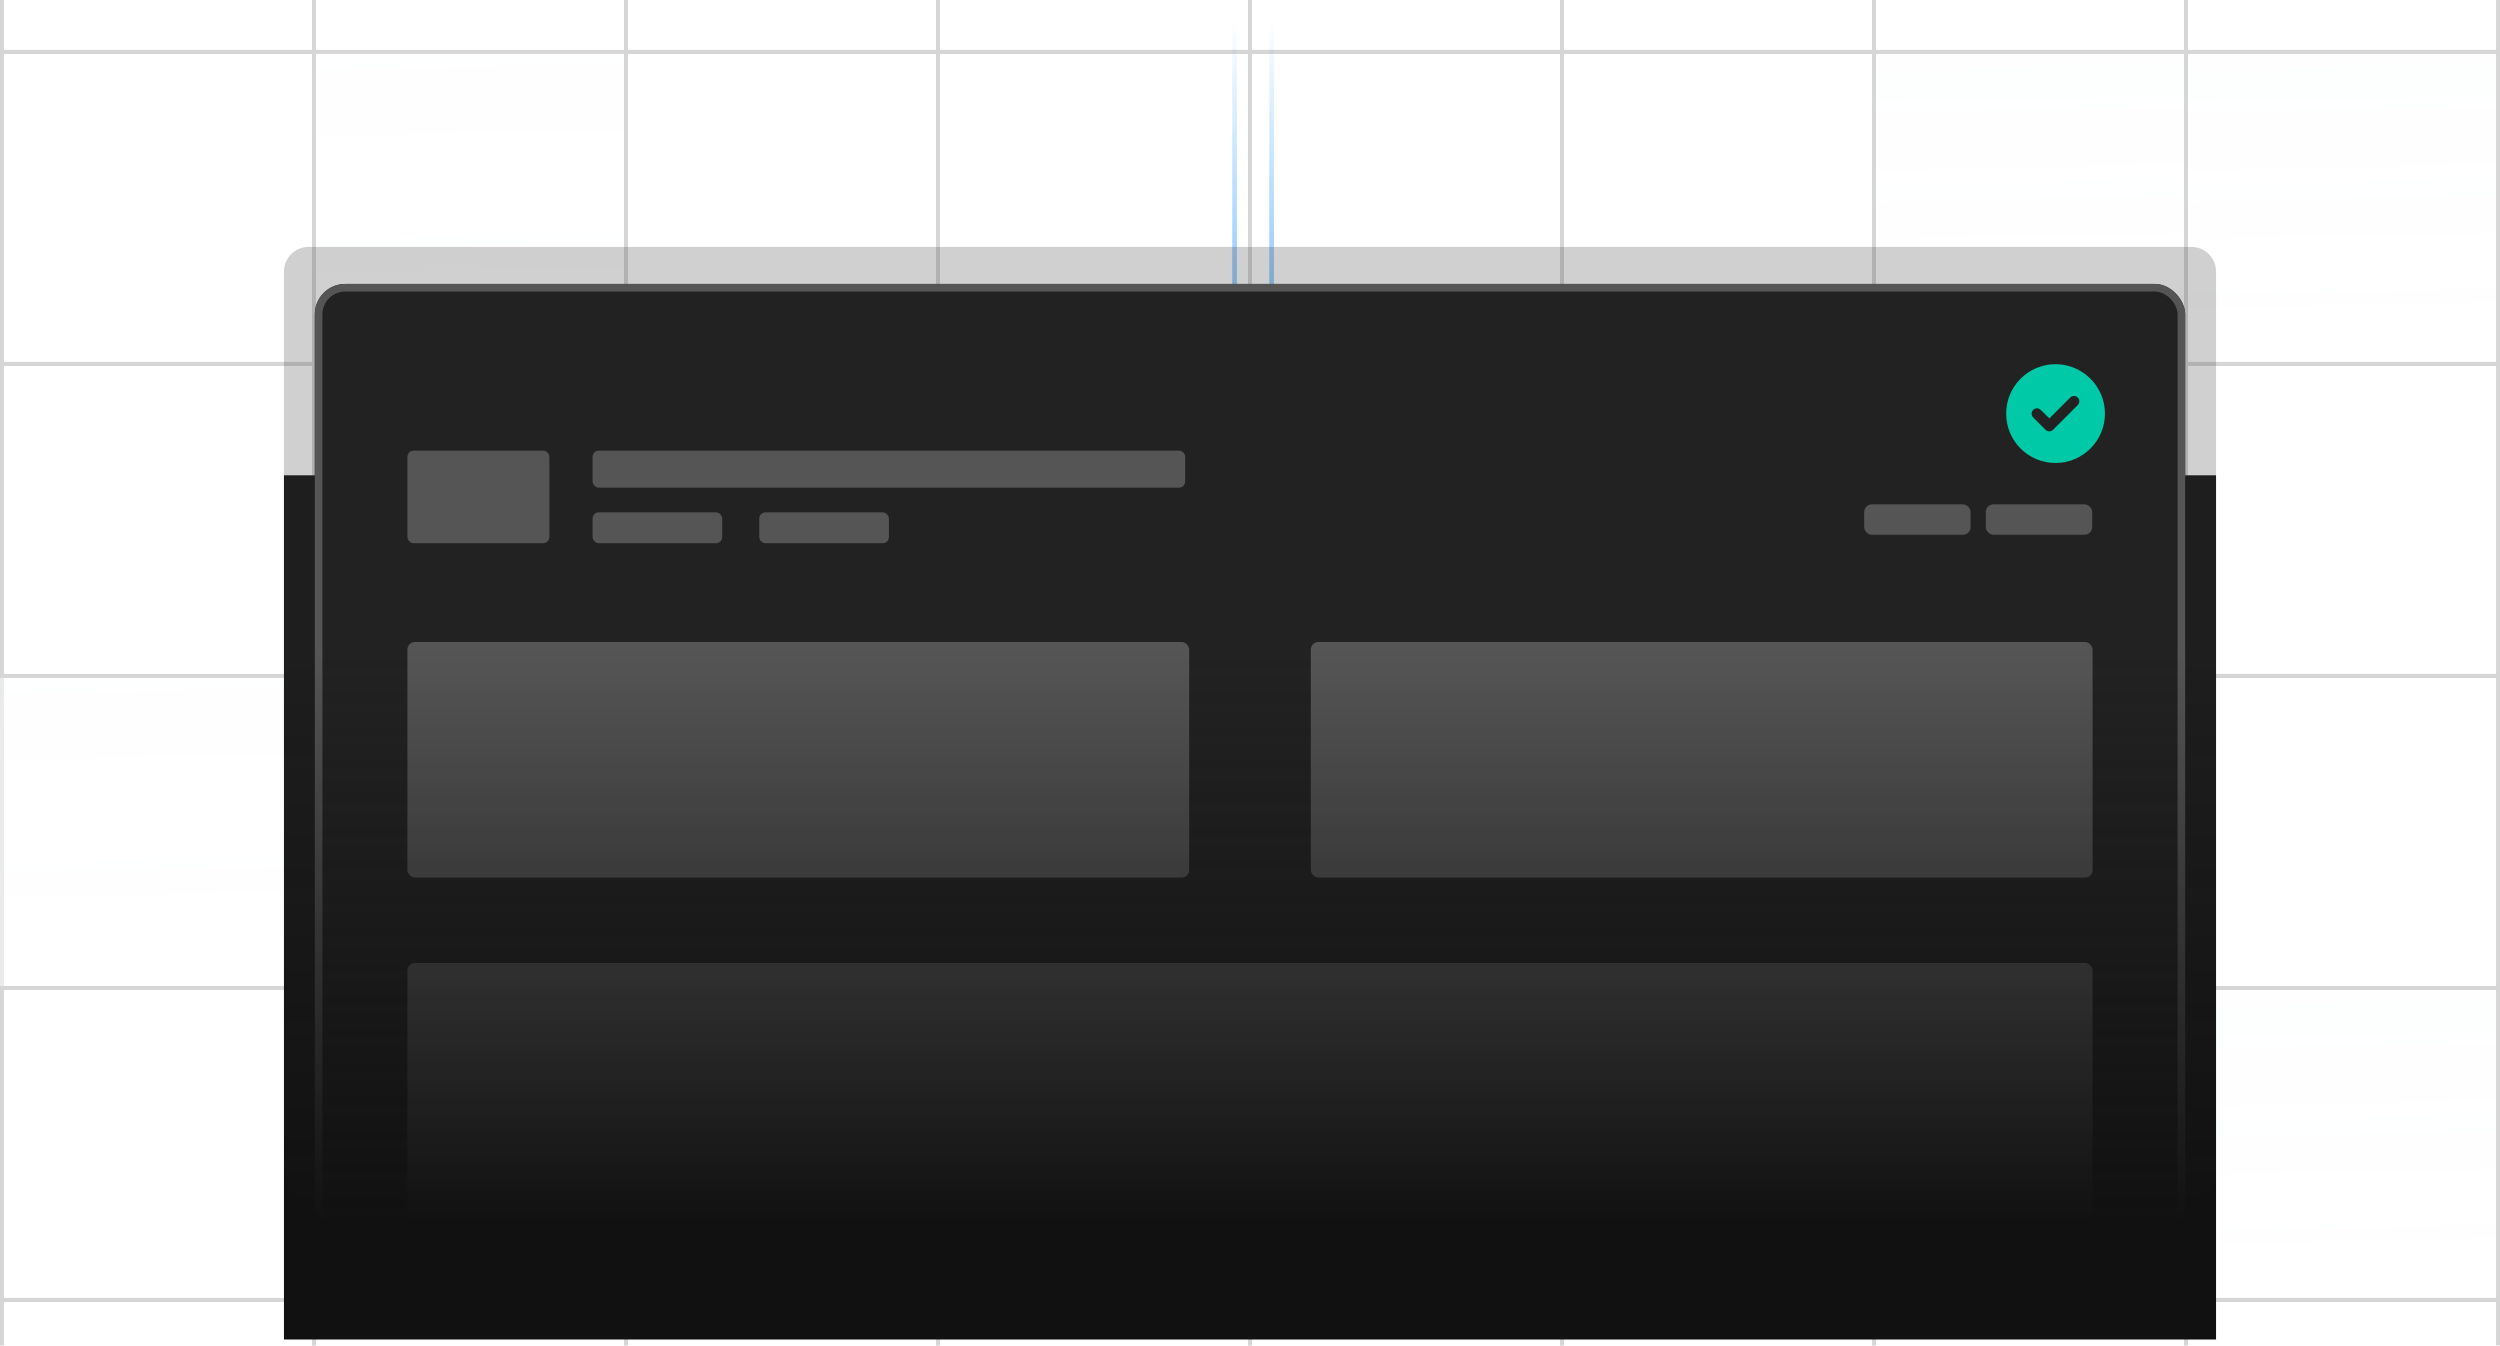 <svg width="405" height="218" viewBox="0 0 405 218" fill="none" xmlns="http://www.w3.org/2000/svg">
<g clip-path="url(#clip0_2132_253861)">
<path d="M206 -17.02L206 48.98" stroke="url(#paint0_linear_2132_253861)" stroke-width="0.75"/>
<path d="M200 -17.02L200 48.98" stroke="url(#paint1_linear_2132_253861)" stroke-width="0.75"/>
<g opacity="0.2">
<rect x="0.32" y="-42.135" width="50.545" height="50.545" stroke="#333333" stroke-width="0.64"/>
<rect x="50.865" y="-42.135" width="50.545" height="50.545" stroke="#333333" stroke-width="0.64"/>
<rect x="101.41" y="-42.135" width="50.545" height="50.545" stroke="#333333" stroke-width="0.64"/>
<rect x="151.955" y="-42.135" width="50.545" height="50.545" stroke="#333333" stroke-width="0.64"/>
<rect x="202.5" y="-42.135" width="50.545" height="50.545" stroke="#333333" stroke-width="0.64"/>
<rect x="253.045" y="-42.135" width="50.545" height="50.545" stroke="#333333" stroke-width="0.64"/>
<rect x="303.59" y="-42.135" width="50.545" height="50.545" stroke="#333333" stroke-width="0.64"/>
<rect x="354.135" y="-42.135" width="50.545" height="50.545" stroke="#333333" stroke-width="0.64"/>
<rect x="0.32" y="8.41" width="50.545" height="50.545" stroke="#333333" stroke-width="0.64"/>
<rect opacity="0.5" x="50.865" y="8.41" width="50.545" height="50.545" fill="url(#paint2_linear_2132_253861)" stroke="#333333" stroke-width="0.64"/>
<rect x="101.41" y="8.41" width="50.545" height="50.545" stroke="#333333" stroke-width="0.64"/>
<rect x="151.955" y="8.41" width="50.545" height="50.545" stroke="#333333" stroke-width="0.64"/>
<rect x="202.5" y="8.41" width="50.545" height="50.545" stroke="#333333" stroke-width="0.64"/>
<rect x="253.045" y="8.41" width="50.545" height="50.545" stroke="#333333" stroke-width="0.64"/>
<rect x="303.59" y="8.41" width="50.545" height="50.545" fill="url(#paint3_linear_2132_253861)" stroke="#333333" stroke-width="0.64"/>
<rect x="354.135" y="8.41" width="50.545" height="50.545" fill="url(#paint4_linear_2132_253861)" stroke="#333333" stroke-width="0.64"/>
<rect x="0.32" y="58.955" width="50.545" height="50.545" stroke="#333333" stroke-width="0.64"/>
<rect x="50.865" y="58.955" width="50.545" height="50.545" stroke="#333333" stroke-width="0.64"/>
<rect x="101.41" y="58.955" width="50.545" height="50.545" stroke="#333333" stroke-width="0.64"/>
<rect x="151.955" y="58.955" width="50.545" height="50.545" stroke="#333333" stroke-width="0.64"/>
<rect x="202.5" y="58.955" width="50.545" height="50.545" stroke="#333333" stroke-width="0.64"/>
<rect x="253.045" y="58.955" width="50.545" height="50.545" stroke="#333333" stroke-width="0.64"/>
<rect x="303.59" y="58.955" width="50.545" height="50.545" stroke="#333333" stroke-width="0.64"/>
<rect x="354.135" y="58.955" width="50.545" height="50.545" stroke="#333333" stroke-width="0.64"/>
<rect opacity="0.5" x="0.32" y="109.5" width="50.545" height="50.545" fill="url(#paint5_linear_2132_253861)" stroke="#333333" stroke-width="0.64"/>
<rect x="50.865" y="109.5" width="50.545" height="50.545" stroke="#333333" stroke-width="0.64"/>
<rect x="101.41" y="109.5" width="50.545" height="50.545" stroke="#333333" stroke-width="0.64"/>
<rect x="151.955" y="109.5" width="50.545" height="50.545" fill="url(#paint6_linear_2132_253861)" stroke="#333333" stroke-width="0.64"/>
<rect x="202.5" y="109.5" width="50.545" height="50.545" stroke="#333333" stroke-width="0.64"/>
<rect x="253.045" y="109.5" width="50.545" height="50.545" fill="url(#paint7_linear_2132_253861)" stroke="#333333" stroke-width="0.64"/>
<rect x="303.59" y="109.5" width="50.545" height="50.545" fill="url(#paint8_linear_2132_253861)" stroke="#333333" stroke-width="0.64"/>
<rect x="354.135" y="109.5" width="50.545" height="50.545" stroke="#333333" stroke-width="0.64"/>
<rect x="0.32" y="160.045" width="50.545" height="50.545" stroke="#333333" stroke-width="0.64"/>
<rect x="50.865" y="160.045" width="50.545" height="50.545" fill="url(#paint9_linear_2132_253861)" stroke="#333333" stroke-width="0.64"/>
<rect x="101.41" y="160.045" width="50.545" height="50.545" stroke="#333333" stroke-width="0.64"/>
<rect x="151.955" y="160.045" width="50.545" height="50.545" stroke="#333333" stroke-width="0.64"/>
<rect x="202.5" y="160.045" width="50.545" height="50.545" stroke="#333333" stroke-width="0.64"/>
<rect x="253.045" y="160.045" width="50.545" height="50.545" stroke="#333333" stroke-width="0.64"/>
<rect x="303.59" y="160.045" width="50.545" height="50.545" stroke="#333333" stroke-width="0.64"/>
<rect x="354.135" y="160.045" width="50.545" height="50.545" fill="url(#paint10_linear_2132_253861)" stroke="#333333" stroke-width="0.64"/>
<rect x="0.32" y="210.59" width="50.545" height="50.545" stroke="#333333" stroke-width="0.64"/>
<rect opacity="0.5" x="50.865" y="210.59" width="50.545" height="50.545" fill="url(#paint11_linear_2132_253861)" stroke="#333333" stroke-width="0.64"/>
<rect x="101.41" y="210.59" width="50.545" height="50.545" stroke="#333333" stroke-width="0.64"/>
<rect x="151.955" y="210.59" width="50.545" height="50.545" stroke="#333333" stroke-width="0.64"/>
<rect x="202.5" y="210.59" width="50.545" height="50.545" stroke="#333333" stroke-width="0.64"/>
<rect x="253.045" y="210.59" width="50.545" height="50.545" stroke="#333333" stroke-width="0.64"/>
<rect opacity="0.5" x="303.59" y="210.59" width="50.545" height="50.545" fill="url(#paint12_linear_2132_253861)" stroke="#333333" stroke-width="0.64"/>
<rect x="354.135" y="210.59" width="50.545" height="50.545" stroke="#333333" stroke-width="0.64"/>
</g>
<rect width="313" height="140" transform="translate(46 77)" fill="#111111"/>
<mask id="mask0_2132_253861" style="mask-type:alpha" maskUnits="userSpaceOnUse" x="39" y="19" width="333" height="205">
<rect x="39" y="19.45" width="333" height="204" fill="url(#paint13_linear_2132_253861)"/>
</mask>
<g mask="url(#mask0_2132_253861)">
<g opacity="0.25">
<path d="M46 44C46 41.791 47.791 40 50 40H355C357.209 40 359 41.791 359 44V190C359 192.209 357.209 194 355 194H50C47.791 194 46 192.209 46 190V44Z" fill="#444444"/>
</g>
<g clip-path="url(#clip1_2132_253861)">
<rect x="51" y="46" width="303" height="154" rx="4.925" fill="#222222"/>
<rect x="66" y="104" width="126.65" height="38.169" rx="1.231" fill="#555555"/>
<rect x="212.35" y="104" width="126.65" height="38.169" rx="1.231" fill="#555555"/>
<rect x="66" y="156" width="273" height="44.325" rx="1.231" fill="#555555"/>
<rect x="96" y="73" width="96" height="6" rx="1" fill="#555555"/>
<rect x="96" y="83" width="21" height="5" rx="1" fill="#555555"/>
<rect x="123" y="83" width="21" height="5" rx="1" fill="#555555"/>
<rect x="66" y="73" width="23" height="15" rx="1" fill="#555555"/>
<rect x="321.7" y="81.706" width="17.238" height="4.925" rx="1.231" fill="#555555"/>
<rect x="302" y="81.706" width="17.238" height="4.925" rx="1.231" fill="#555555"/>
</g>
<rect x="51.616" y="46.616" width="301.769" height="152.769" rx="4.309" stroke="#555555" stroke-width="1.231"/>
<path d="M325 67C325 62.594 328.562 59 333 59C337.406 59 341 62.594 341 67C341 71.438 337.406 75 333 75C328.562 75 325 71.438 325 67ZM336.594 65.625C336.938 65.281 336.938 64.75 336.594 64.406C336.25 64.062 335.719 64.062 335.375 64.406L332 67.781L330.594 66.406C330.25 66.062 329.719 66.062 329.375 66.406C329.031 66.75 329.031 67.281 329.375 67.625L331.375 69.625C331.719 69.969 332.25 69.969 332.594 69.625L336.594 65.625Z" fill="#00C9A7"/>
</g>
</g>
<defs>
<linearGradient id="paint0_linear_2132_253861" x1="210.5" y1="75.23" x2="206.005" y2="-30.414" gradientUnits="userSpaceOnUse">
<stop stop-color="#49A8FF"/>
<stop offset="0.681" stop-color="#49A8FF" stop-opacity="0"/>
</linearGradient>
<linearGradient id="paint1_linear_2132_253861" x1="204.5" y1="75.23" x2="200.005" y2="-30.414" gradientUnits="userSpaceOnUse">
<stop stop-color="#49A8FF"/>
<stop offset="0.681" stop-color="#49A8FF" stop-opacity="0"/>
</linearGradient>
<linearGradient id="paint2_linear_2132_253861" x1="78.5" y1="-7.5" x2="80" y2="68.501" gradientUnits="userSpaceOnUse">
<stop stop-color="#9CC5ED" stop-opacity="0.11"/>
<stop offset="0.821" stop-color="#ADB5BD" stop-opacity="0"/>
</linearGradient>
<linearGradient id="paint3_linear_2132_253861" x1="331.225" y1="-7.5" x2="332.725" y2="68.501" gradientUnits="userSpaceOnUse">
<stop stop-color="#9CC5ED" stop-opacity="0.11"/>
<stop offset="0.821" stop-color="#ADB5BD" stop-opacity="0"/>
</linearGradient>
<linearGradient id="paint4_linear_2132_253861" x1="381.77" y1="-7.5" x2="383.27" y2="68.501" gradientUnits="userSpaceOnUse">
<stop stop-color="#9CC5ED" stop-opacity="0.11"/>
<stop offset="0.821" stop-color="#ADB5BD" stop-opacity="0"/>
</linearGradient>
<linearGradient id="paint5_linear_2132_253861" x1="27.955" y1="93.59" x2="29.455" y2="169.59" gradientUnits="userSpaceOnUse">
<stop stop-color="#9CC5ED" stop-opacity="0.11"/>
<stop offset="0.821" stop-color="#ADB5BD" stop-opacity="0"/>
</linearGradient>
<linearGradient id="paint6_linear_2132_253861" x1="179.59" y1="93.59" x2="181.09" y2="169.59" gradientUnits="userSpaceOnUse">
<stop stop-color="#9CC5ED" stop-opacity="0.11"/>
<stop offset="0.821" stop-color="#ADB5BD" stop-opacity="0"/>
</linearGradient>
<linearGradient id="paint7_linear_2132_253861" x1="280.68" y1="93.59" x2="282.18" y2="169.59" gradientUnits="userSpaceOnUse">
<stop stop-color="#9CC5ED" stop-opacity="0.11"/>
<stop offset="0.821" stop-color="#ADB5BD" stop-opacity="0"/>
</linearGradient>
<linearGradient id="paint8_linear_2132_253861" x1="331.225" y1="93.59" x2="332.725" y2="169.59" gradientUnits="userSpaceOnUse">
<stop stop-color="#9CC5ED" stop-opacity="0.11"/>
<stop offset="0.821" stop-color="#ADB5BD" stop-opacity="0"/>
</linearGradient>
<linearGradient id="paint9_linear_2132_253861" x1="78.5" y1="144.135" x2="80" y2="220.135" gradientUnits="userSpaceOnUse">
<stop stop-color="#9CC5ED" stop-opacity="0.11"/>
<stop offset="0.821" stop-color="#ADB5BD" stop-opacity="0"/>
</linearGradient>
<linearGradient id="paint10_linear_2132_253861" x1="381.77" y1="144.135" x2="383.27" y2="220.135" gradientUnits="userSpaceOnUse">
<stop stop-color="#9CC5ED" stop-opacity="0.11"/>
<stop offset="0.821" stop-color="#ADB5BD" stop-opacity="0"/>
</linearGradient>
<linearGradient id="paint11_linear_2132_253861" x1="78.5" y1="194.68" x2="80" y2="270.68" gradientUnits="userSpaceOnUse">
<stop stop-color="#9CC5ED" stop-opacity="0.11"/>
<stop offset="0.821" stop-color="#ADB5BD" stop-opacity="0"/>
</linearGradient>
<linearGradient id="paint12_linear_2132_253861" x1="331.225" y1="194.68" x2="332.725" y2="270.68" gradientUnits="userSpaceOnUse">
<stop stop-color="#9CC5ED" stop-opacity="0.11"/>
<stop offset="0.821" stop-color="#ADB5BD" stop-opacity="0"/>
</linearGradient>
<linearGradient id="paint13_linear_2132_253861" x1="205.5" y1="19.45" x2="205.5" y2="223.45" gradientUnits="userSpaceOnUse">
<stop offset="0.423" stop-color="#D9D9D9"/>
<stop offset="0.877" stop-color="#D9D9D9" stop-opacity="0"/>
</linearGradient>
<clipPath id="clip0_2132_253861">
<rect width="405" height="218" fill="white"/>
</clipPath>
<clipPath id="clip1_2132_253861">
<rect x="51" y="46" width="303" height="154" rx="4.925" fill="white"/>
</clipPath>
</defs>
</svg>